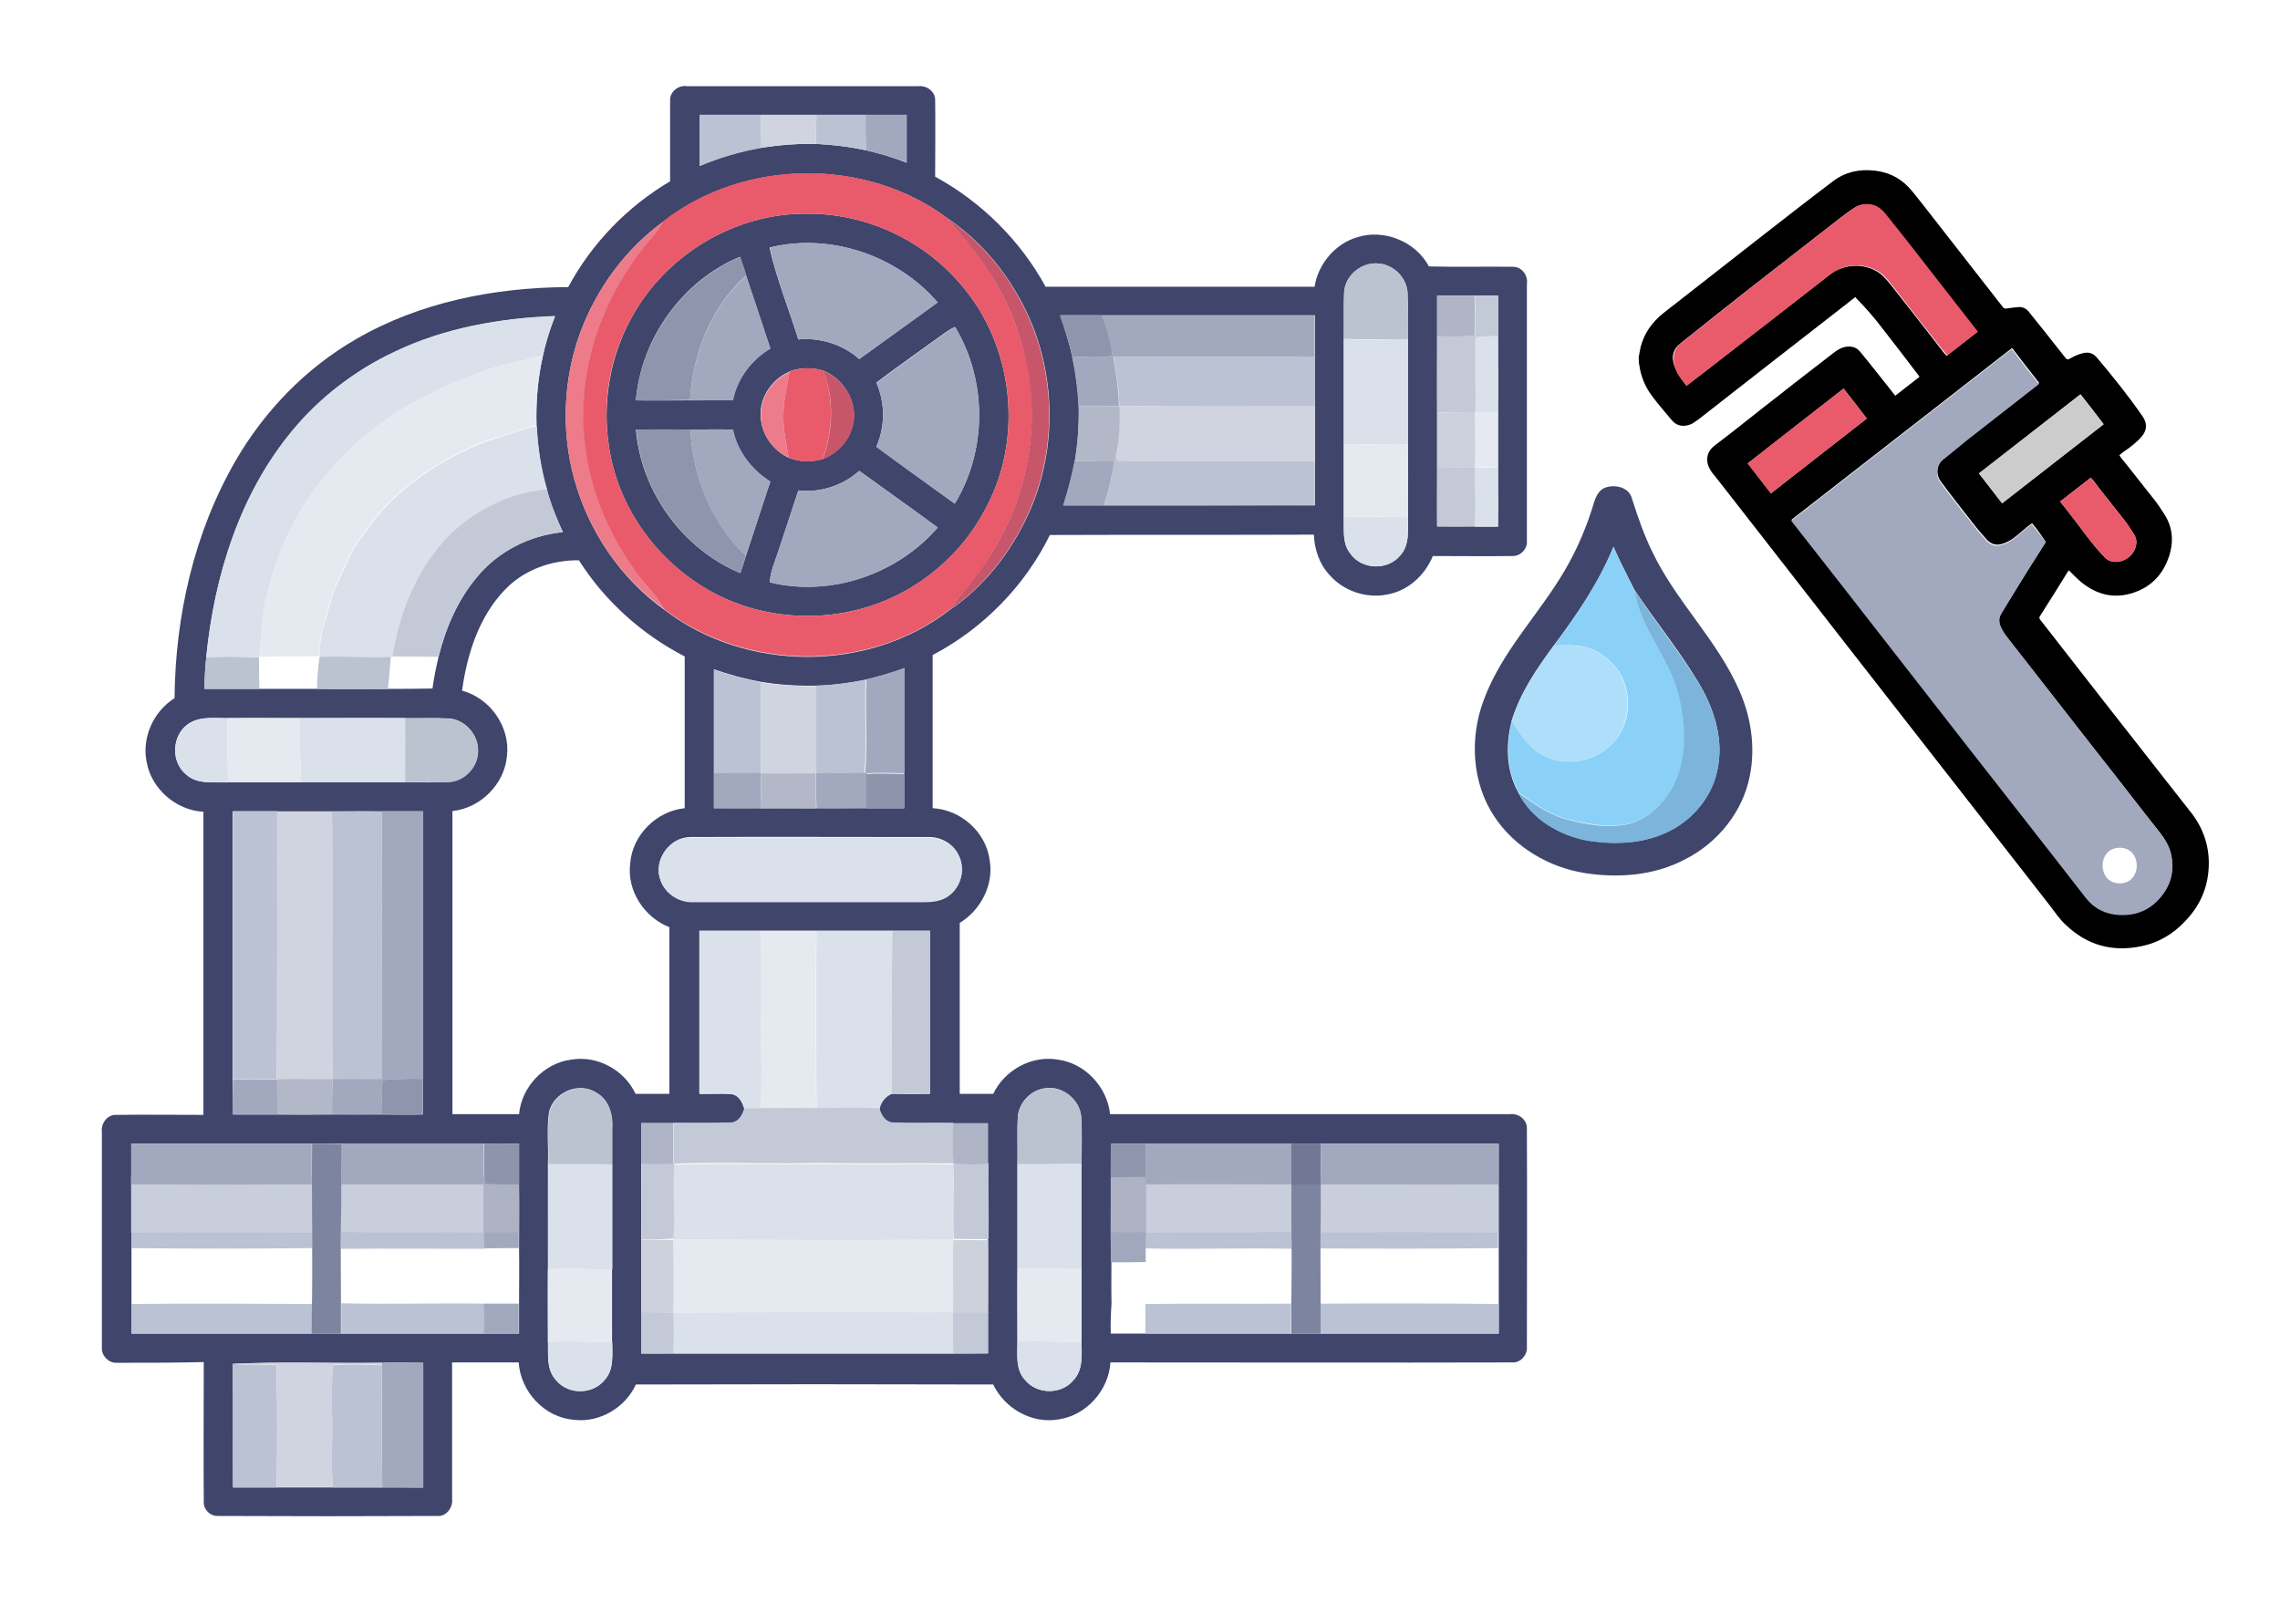 <?xml version="1.0" encoding="utf-8"?>
<!-- Generator: Adobe Illustrator 21.0.0, SVG Export Plug-In . SVG Version: 6.00 Build 0)  -->
<svg version="1.1" id="Layer_1" xmlns="http://www.w3.org/2000/svg" xmlns:xlink="http://www.w3.org/1999/xlink" x="0px" y="0px"
	 viewBox="0 0 640 456" style="enable-background:new 0 0 640 456;" xml:space="preserve">
<style type="text/css">
	.st0{fill:#A2A9BE;}
	.st1{fill:#E95A6B;}
	.st2{fill:#CCCCCC;}
	.st3{fill:#3F456B;}
	.st4{fill:#BAC2D3;}
	.st5{fill:#C8CEDC;}
	.st6{fill:#DAE1EA;}
	.st7{fill:#BBC2D0;}
	.st8{fill:#E5EAF0;}
	.st9{fill:#CFD4E0;}
	.st10{fill:#CFD4DE;}
	.st11{fill:#B3B8C8;}
	.st12{fill:#7D849F;}
	.st13{fill:#707694;}
	.st14{fill:#8F95AD;}
	.st15{fill:#A8AFC1;}
	.st16{fill:#C3C9D7;}
	.st17{fill:#ADB3C5;}
	.st18{fill:#8E94AC;}
	.st19{fill:#ED7B89;}
	.st20{fill:#CCD1DC;}
	.st21{fill:#AEB4C6;}
	.st22{fill:#C7566B;}
	.st23{fill:#AFB5C7;}
	.st24{fill:#8BD0F7;}
	.st25{fill:#7CB4DB;}
	.st26{fill:#A1A8BD;}
	.st27{fill:#AEDEF9;}
	.st28{fill:#717795;}
</style>
<g>
	<path d="M460,100.2c0.2-0.9,0.3-1.8,0.5-2.7c1-3.9,3.2-7,6.3-9.5c8.6-6.7,17.1-13.4,25.7-20.1c7.3-5.7,14.6-11.4,22-17
		c3.4-2.6,7.4-3.5,11.7-3c3.7,0.4,6.9,1.9,9.5,4.6c1.5,1.6,2.7,3.3,4.1,5c7.5,9.6,14.9,19.1,22.4,28.7c0.3,0.4,0.6,0.5,1.1,0.4
		c1.2-0.2,2.4-0.3,3.6-0.4c0.9,0,1.8,0.4,2.4,1.1c2.9,3.6,5.8,7.2,8.6,10.8c0.6,0.8,1.3,1.6,1.9,2.4c0.4,0.5,0.7,0.5,1.2,0.2
		c1.2-0.7,2.5-1.3,3.9-1.6c1.5-0.3,2.7,0.1,3.7,1.3c4.5,5.3,8.9,10.8,12.9,16.6c1.1,1.6,1.2,3.4,0.1,5c-0.7,1-1.6,1.8-2.5,2.6
		c-1,0.8-2,1.6-3.1,2.3c-0.4,0.3-0.7,0.6-1.1,0.9c0.4,0.6,0.8,1.2,1.3,1.7c2.9,3.6,5.7,7.3,8.6,10.9c0.9,1.1,1.7,2.4,2.5,3.6
		c2.4,3.5,2.9,7.4,1.8,11.4c-1.4,4.8-4.2,8.5-8.9,10.5c-5.7,2.4-11,1.5-15.8-2.3c-1.3-1.1-2.5-2.3-3.7-3.5c0,0-0.1,0.2-0.2,0.3
		c-2.6,4.2-5.2,8.4-7.9,12.6c-0.2,0.4-0.2,0.6,0.1,1c11.3,14.5,22.6,29,34,43.5c2.8,3.6,5.6,7.1,8.4,10.7c3.4,4.4,5.1,9.4,4.9,15
		c-0.2,6-2.5,11.2-6.7,15.5c-3.3,3.5-7.3,5.9-12,6.9c-8.3,1.8-15.5-0.2-21.6-6.1c-1.7-1.6-3-3.6-4.4-5.4
		c-11.5-14.7-22.9-29.4-34.4-44.1c-15.3-19.6-30.6-39.2-45.9-58.9c-4.5-5.8-9-11.5-13.5-17.3c-0.6-0.7-1.2-1.4-1.6-2.2
		c-1.2-2.2-0.9-4.8,1.4-6.5c6.2-4.7,12.2-9.6,18.3-14.3c4.9-3.9,9.9-7.7,14.8-11.5c1.1-0.9,2.2-1.6,3.5-1.9c1.7-0.3,3.1,0,4.2,1.3
		c2.5,3,4.9,6.1,7.3,9.1c0.9,1.1,1.7,2.2,2.6,3.3c2.3-1.8,4.5-3.5,6.8-5.3c0-0.1-0.1-0.2-0.1-0.2c-3.4-4.5-6.8-8.9-10.3-13.4
		c-2.2-2.9-4.6-5.7-7.2-8.3c-0.1-0.1-0.2-0.3-0.4-0.5c-0.9,0.7-1.6,1.2-2.3,1.8c-13.8,10.7-27.6,21.5-41.3,32.2
		c-1.1,0.8-2.1,1.7-3.5,2c-1.7,0.4-3.2,0-4.4-1.4c-1.8-2.2-3.7-4.3-5.4-6.6c-1.7-2.2-2.9-4.7-3.5-7.5c-0.1-0.6-0.2-1.1-0.3-1.7
		C460,101.8,460,101,460,100.2z M570.4,146.9c-0.6,0.4-1.1,0.8-1.6,1.2c-1.3,1.1-2.5,2.2-3.9,3.2c-0.9,0.6-1.9,1.1-2.9,1.4
		c-1.6,0.5-3.1,0.1-4.3-1.2c-1-1.2-2.1-2.3-3.1-3.6c-3.3-4.2-6.6-8.4-9.8-12.7c-1.5-2-1.2-4.9,0.7-6.4c2.3-1.9,4.7-3.8,7-5.7
		c6.5-5.1,13.1-10.2,19.6-15.3c0.1-0.1,0.2-0.2,0.3-0.3c-2.6-3.3-5.1-6.5-7.6-9.8c-20.7,16.1-41.3,32.2-61.9,48.2
		c0.1,0.2,0.2,0.3,0.3,0.4c4.1,5.2,8.2,10.5,12.3,15.7c12.3,15.7,24.5,31.5,36.8,47.2c11.1,14.2,22.2,28.3,33.2,42.5
		c2.4,3.1,5.6,4.7,9.5,4.9c4,0.2,7.5-0.9,10.4-3.7c3.7-3.6,5-7.9,4-13c-0.5-2.3-1.7-4.3-3.1-6.1c-5.8-7.3-11.5-14.8-17.3-22.1
		c-8.7-11.1-17.3-22.2-26-33.3c-0.6-0.8-1.1-1.7-1.5-2.6c-0.5-1.2-0.5-2.5,0.2-3.6c2.4-4,4.9-8,7.3-11.9c1.7-2.7,3.5-5.5,5.2-8.2
		C573.1,150.3,571.8,148.6,570.4,146.9z M473.4,108.3c0.2-0.2,0.4-0.3,0.5-0.4c3.7-2.8,7.3-5.6,11-8.5c9.6-7.4,19.2-14.9,28.7-22.3
		c3.6-2.8,8.9-3.3,12.9-1.1c1.7,0.9,3,2.4,4.2,3.9c4.8,6.1,9.6,12.2,14.3,18.3c0.4,0.6,0.9,1.1,1.4,1.7c2.9-2.3,5.8-4.5,8.6-6.7
		c-0.2-0.2-0.3-0.4-0.4-0.5c-6.6-8.5-13.2-16.9-19.8-25.4c-1.9-2.5-3.9-5-5.9-7.4c-0.9-1.1-1.9-1.9-3.3-2.3
		c-1.9-0.5-3.7-0.2-5.3,0.9c-1.4,0.9-2.7,1.9-4,2.9c-8.4,6.6-16.9,13.1-25.3,19.7c-6.5,5.1-13,10.3-19.4,15.4
		c-1.4,1.1-2.2,2.6-2,4.5C470,103.9,471.7,106.1,473.4,108.3z M584,110.7c-9.5,7.4-19,14.8-28.5,22.2c2.2,2.8,4.3,5.6,6.5,8.4
		c9.5-7.4,19-14.8,28.5-22.2C588.4,116.3,586.2,113.5,584,110.7z M517.5,109.1c-9,7-17.9,14-26.9,21c2.2,2.8,4.3,5.6,6.5,8.4
		c9-7,17.9-14,26.9-21C521.8,114.6,519.7,111.9,517.5,109.1z M578.3,140.8c0.1,0.2,0.2,0.3,0.3,0.4c1.2,1.5,2.4,3,3.6,4.6
		c2.5,3.3,5,6.8,7.8,9.8c0.7,0.7,1.3,1.6,2.4,1.9c2.7,0.9,6-0.8,7-3.7c0.4-1.3,0.4-2.6-0.4-3.8c-0.8-1.2-1.5-2.4-2.4-3.6
		c-2.5-3.2-5-6.3-7.5-9.5c-0.7-0.9-1.4-1.9-2.2-2.8C584,136.3,581.2,138.6,578.3,140.8z"/>
	<path class="st0" d="M609.5,240c-0.5-2.3-1.7-4.3-3.1-6.1c-5.8-7.3-11.5-14.8-17.3-22.1c-8.7-11.1-17.3-22.2-26-33.3
		c-0.6-0.8-1.1-1.7-1.5-2.6c-0.5-1.2-0.5-2.5,0.2-3.6c2.4-4,4.9-8,7.3-11.9c1.7-2.7,3.5-5.5,5.2-8.2c-1.3-1.7-2.6-3.3-4-5
		c-0.6,0.4-1.1,0.8-1.6,1.2c-1.3,1.1-2.5,2.2-3.9,3.2c-0.9,0.6-1.9,1.1-2.9,1.4c-1.6,0.5-3.1,0.1-4.3-1.2c-1-1.2-2.1-2.3-3.1-3.6
		c-3.3-4.2-6.6-8.4-9.8-12.7c-1.5-2-1.2-4.9,0.7-6.4c2.3-1.9,4.7-3.8,7-5.7c6.5-5.1,13.1-10.2,19.6-15.3c0.1-0.1,0.2-0.2,0.3-0.3
		c-2.6-3.3-5.1-6.5-7.6-9.8c-20.7,16.1-41.3,32.2-61.9,48.2c0.1,0.2,0.2,0.3,0.3,0.4c4.1,5.2,8.2,10.5,12.3,15.7
		c12.3,15.7,24.5,31.5,36.8,47.2c11.1,14.2,22.2,28.3,33.2,42.5c2.4,3.1,5.6,4.7,9.5,4.9c4,0.2,7.5-0.9,10.4-3.7
		C609.2,249.4,610.5,245,609.5,240z M595,248c-6.4,0-6.4-10,0-10C601.4,238,601.4,248,595,248z"/>
	<path class="st1" d="M473.4,108.3c-1.8-2.2-3.5-4.4-3.6-7.4c-0.1-1.8,0.6-3.4,2-4.5c6.5-5.1,12.9-10.3,19.4-15.4
		c8.4-6.6,16.8-13.1,25.3-19.7c1.3-1,2.6-2,4-2.9c1.6-1.1,3.4-1.4,5.3-0.9c1.4,0.4,2.4,1.3,3.3,2.3c2,2.5,3.9,4.9,5.9,7.4
		c6.6,8.5,13.2,16.9,19.8,25.4c0.1,0.1,0.2,0.3,0.4,0.5c-2.9,2.2-5.7,4.5-8.6,6.7c-0.5-0.6-0.9-1.2-1.4-1.7
		c-4.8-6.1-9.6-12.2-14.3-18.3c-1.2-1.5-2.4-3-4.2-3.9c-4-2.2-9.3-1.7-12.9,1.1c-9.6,7.5-19.1,14.9-28.7,22.3
		c-3.6,2.8-7.3,5.6-11,8.5C473.8,108.1,473.6,108.2,473.4,108.3z"/>
	<path class="st2" d="M584,110.7c2.2,2.8,4.3,5.6,6.5,8.4c-9.5,7.4-19,14.8-28.5,22.2c-2.2-2.8-4.3-5.6-6.5-8.4
		C565.1,125.5,574.5,118.1,584,110.7z"/>
	<path class="st1" d="M517.5,109.1c2.2,2.8,4.3,5.6,6.5,8.4c-9,7-17.9,14-26.9,21c-2.2-2.8-4.3-5.6-6.5-8.4
		C499.5,123,508.5,116.1,517.5,109.1z"/>
	<path class="st1" d="M578.3,140.8c2.9-2.2,5.7-4.5,8.6-6.7c0.7,1,1.4,1.9,2.2,2.8c2.5,3.2,5,6.3,7.5,9.5c0.9,1.1,1.6,2.4,2.4,3.6
		c0.8,1.2,0.9,2.5,0.4,3.8c-1,2.9-4.3,4.6-7,3.7c-1.1-0.3-1.7-1.2-2.4-1.9c-2.9-3-5.3-6.5-7.8-9.8c-1.2-1.5-2.4-3.1-3.6-4.6
		C578.5,141.1,578.4,141,578.3,140.8z"/>
</g>
<path class="st3" d="M32.7,382.6c-2.2,0.1-4.2-2-4.1-4.1c0-20.2,0-40.5,0-60.7c-0.3-2.4,1.5-4.9,4-4.8c8.2-0.1,16.4,0,24.5,0
	c0-28.4,0-56.7,0-85.1c-7.6-0.4-14.5-6.3-15.9-13.8c-1.5-6.9,1.8-14.3,7.8-18.1c0.2-23.1,5.5-46.5,17.1-66.6
	c8.1-14,19.7-26,33.7-34.1c18-10.5,39.1-14.6,59.7-14.7c6.6-12.3,16.6-22.6,28.6-29.7c0-7.6,0-15.2,0-22.7c-0.1-2.5,2.4-4.4,4.8-4
	c21.6,0,43.2,0,64.8,0c2.4-0.3,4.9,1.5,4.8,4c0.1,7.1,0,14.3,0,21.4c13,7.1,23.9,17.9,31,30.9c25.2,0,50.4,0,75.5,0
	c1-6.4,5.8-12.1,12-13.9c7.5-2.4,16.4,1.2,20.1,8.2c7.8,0.2,15.6,0,23.5,0.1c2.5-0.1,4.4,2.4,4,4.8c0,24,0,48.1,0,72.1
	c0.2,2.3-1.8,4.4-4.1,4.3c-7.4,0.1-14.9,0-22.3,0c-2.2,5.4-7,9.8-12.8,10.8c-5.9,1.2-12.4-1-16.3-5.6c-2.8-3-4.1-7.1-4.3-11.2
	c-24.7,0.1-49.4,0-74.1,0.1c-7,14.3-18.8,26.3-32.9,33.7c0,14.3,0,28.7,0,43c7.9,0.4,15,6.7,16,14.6c1.2,6.9-2.5,14-8.4,17.6
	c0,16,0,32,0,48c3.1,0,6.3,0,9.4,0c3.2-6.7,10.8-10.9,18.2-9.6c7.6,1,13.8,7.7,14.6,15.3c37.4,0,74.8,0,112.2,0
	c2.4-0.3,4.9,1.5,4.8,4c0.1,20.5,0,41,0,61.5c0.1,2.2-1.8,4.3-4,4.2c-37.6,0.1-75.3,0-112.9,0c-0.5,7.9-6.8,14.9-14.6,16
	c-7.5,1.3-15.1-3.1-18.3-9.8c-33.4-0.1-66.9-0.1-100.3,0c-3,6.5-10.2,10.8-17.4,9.9c-8.2-0.6-15-7.9-15.5-16.1c-6.2,0-12.5,0-18.7,0
	c0,12.8,0,25.6,0,38.3c0.3,2.4-1.6,5-4.1,4.8c-20.5,0.1-41,0.1-61.6,0c-2.2,0.1-4.1-1.8-4-4c-0.1-13.1,0-26.1,0-39.2
	C49,382.6,40.9,382.6,32.7,382.6 M36.9,374.4c16.9,0,33.8,0,50.7,0c2.7,0,5.5,0,8.2,0c13.3,0,26.7,0,40,0c3.3,0,6.6,0,9.9,0
	c0-2.8,0-5.6,0-8.3c0-5.2,0.1-10.4,0-15.6c0-6,0.1-12,0-18c0-3.8,0-7.6,0-11.4c-3.3,0-6.6,0-9.8,0c-13.4-0.1-26.7,0-40.1,0
	c-2.7,0-5.4,0-8.2,0c-16.9,0-33.8,0-50.7,0c0,3.8,0,7.6,0,11.4c0,6,0,12,0,18c0,5.2,0,10.4,0,15.7C36.9,368.9,36.9,371.6,36.9,374.4
	 M52.2,217.4c3.2,3,7.8,2.1,11.8,2.2c6.8,0,13.6,0,20.3,0c9.8,0,19.6,0,29.3,0c4.2,0,8.3,0.2,12.5-0.1c4.1-0.3,7.7-3.9,8-8
	c0.6-4.7-3.3-9.5-8.1-9.8c-4.1-0.2-8.2,0-12.4-0.1c-9.8-0.1-19.7,0-29.5,0c-6.8,0-13.6,0-20.3,0c-3.8,0-8-0.6-11.2,1.8
	C48.2,206.6,48,213.9,52.2,217.4 M57.4,193.4c5.1,0,10.3,0,15.4,0c5.4,0,10.8,0,16.2,0c6.7,0.1,13.3,0,19.9,0c4.2,0,8.3,0,12.5-0.1
	c0.4-3,1-5.9,1.7-8.9c2-8.1,5.4-16,10.8-22.4c5.9-7.2,14.8-11.7,24.1-12.6c-1.8-3.9-3.4-7.9-4.5-12c-1.7-5.8-2.6-11.8-2.9-17.9
	c-0.2-6.6,0.3-13.2,1.8-19.6c0.8-3.8,2-7.5,3.4-11.1c-15.4,0.5-31,3.3-45,10c-11,5.1-20.9,12.7-28.7,22.1
	c-14.8,17.8-22,40.9-24.2,63.6C57.6,187.4,57.4,190.4,57.4,193.4 M65.4,417.6c4.1,0,8.2,0,12.3,0c5.2,0,10.5,0,15.7,0
	c4.6,0,9.2,0,13.9,0c3.8,0,7.7,0,11.5,0c0-11.7,0-23.3,0-35c-3.9,0-7.7-0.1-11.6,0c-14,0.2-27.9-0.4-41.9,0.3
	C65.5,394.4,65.3,406,65.4,417.6 M65.4,312.9c4.1,0,8.3,0,12.4,0c5.1,0.1,10.3,0,15.4,0c4.6,0,9.3,0,13.9,0c3.9,0,7.7,0.1,11.6,0
	c0-3.3,0-6.6,0-9.9c0-25.1,0-50.1,0-75.2c-3.9,0-7.7,0-11.6,0c-4.7-0.1-9.3,0-14,0c-5.1,0-10.3,0-15.4,0c-4.1,0-8.3,0-12.4,0
	c0,25.1,0,50.1,0,75.2C65.4,306.2,65.4,309.5,65.4,312.9 M127,312.8c6.2,0,12.5,0,18.7,0c0.7-7.6,6.9-14.3,14.6-15.3
	c7.3-1.3,15,2.9,18.1,9.6c3.2,0,6.3,0,9.5,0c0-15.6,0-31.2,0-46.8c-7-2.7-12-10.2-11-17.9c0.6-8,7.4-14.7,15.3-15.5
	c0-14.2,0-28.4,0-42.6c-12-6.2-22.4-15.5-29.7-27c-7.7-0.1-15.5,2.7-20.8,8.3c-7.3,7.6-10.6,18.1-12,28.3
	c7.9,2.1,13.6,10.2,12.6,18.4c-0.7,7.9-7.5,14.6-15.3,15.4C127,256.1,127,284.5,127,312.8 M156.1,387.5c3.3,4.1,10.2,4.1,13.5,0
	c2.8-2.9,2.2-7.1,2.2-10.8c0-6.8,0-13.5,0-20.3c0-9.9,0-19.7,0-29.6c0-3.3,0-6.5,0-9.8c0.3-3.9-0.9-8.3-4.5-10.3
	c-4.9-3.1-11.9,0-13.2,5.5c-0.7,4.8-0.1,9.7-0.3,14.5c0,9.8,0,19.6,0,29.5c-0.1,6.8,0,13.6,0,20.4
	C153.9,380.3,153.3,384.6,156.1,387.5 M161.2,134.5c4,14.6,13,27.9,25.3,36.7c22.8,17.5,57.2,17.7,80,0.1c9.7-6.5,17.1-16.1,22-26.6
	c8-17.2,8.1-37.9,0.5-55.3c-4.9-11.1-12.8-21.2-22.9-28c-22.8-17.2-57-16.9-79.6,0.6c-10.9,7.8-19.1,19.1-23.7,31.6
	C158.1,106.6,157.5,121.1,161.2,134.5 M180,380c3,0,6,0,9,0c26.2,0,52.4,0,78.6,0c3.2,0,6.5,0,9.7,0c0-3.8,0-7.7,0-11.5
	c0-6.8,0-13.6,0-20.4c0.1-7.1,0-14.2,0-21.3c0-3.8,0-7.6,0-11.4c-3.2,0-6.5,0-9.7,0c-5.8-0.1-11.5,0.1-17.3-0.1
	c-2-0.3-3-2.2-3.5-3.9c0.4-1.9,1.6-3.5,3.4-4.3c3.6,0.1,7.2,0.1,10.8,0c0-15.3,0-30.5,0-45.8c-3.5,0-7.1,0-10.6,0
	c-7.1,0-14.2,0-21.3,0c-5.2,0-10.4,0-15.6,0c-5.7,0-11.4,0-17.2,0c0,15.3,0,30.5,0,45.8c3,0.1,6.1-0.2,9.1,0.1c2,0.3,3,2.3,3.5,4.1
	c-0.5,1.7-1.5,3.6-3.5,3.9c-5.5,0.2-11,0.1-16.5,0.1c-3,0-5.9,0-8.9,0c0,3.8,0,7.6,0,11.4c0,7.1,0,14.2,0,21.4c0,6.8,0,13.6,0,20.3
	C180,372.3,180,376.2,180,380 M185.4,247.1c1.2,3.5,4.7,6.1,8.5,6c21.8,0.1,43.7,0,65.5,0c2.5,0.1,5.1-0.3,7.1-1.9
	c3.4-2.4,4.5-7.4,2.6-11.1c-1.5-3.3-5.2-5.3-8.8-5.1c-22.2,0-44.3-0.1-66.5,0C187.9,235,183.3,241.6,185.4,247.1 M196.4,46.6
	c5.5-2.4,11.4-4.1,17.3-5.1c5-0.8,10.2-1.2,15.3-1.1c4.7,0.2,9.5,0.8,14.1,1.8c3.9,0.9,7.7,2,11.4,3.5c0-4.5,0-9,0-13.4
	c-3.8,0-7.7,0-11.5,0c-4.6,0-9.2,0-13.8,0c-5.2,0-10.4,0-15.7,0c-5.7,0-11.4,0-17.1,0C196.4,37,196.4,41.8,196.4,46.6 M200.4,226.9
	c4.4,0,8.8,0,13.2,0c5.2,0,10.4,0,15.6,0c4.6,0,9.3,0,13.9,0c3.6,0,7.1,0,10.7,0c0-3.2,0-6.5,0-9.7c0-9.9,0-19.7,0-29.6
	c-3.5,1.3-7.1,2.3-10.7,3.2c-4.6,1-9.2,1.6-13.9,1.7c-5.2,0.1-10.5-0.2-15.7-1.1c-4.5-0.8-8.8-2-13.1-3.5c0,9.7,0,19.5,0,29.2
	C200.4,220.4,200.4,223.7,200.4,226.9 M287.8,387.5c3.3,4,10.1,4.1,13.5,0c2.8-2.9,2.3-7.1,2.3-10.8c0-6.8,0-13.6,0-20.4
	c0-9.9,0-19.7,0-29.6c0-4.4,0.2-8.8-0.1-13.2c-0.4-4.7-5.1-8.6-9.8-8c-4.1,0.3-7.7,3.9-8,8.1c-0.2,4.4,0,8.8-0.1,13.2
	c0,9.8,0,19.6,0,29.4c-0.1,6.8,0,13.6,0,20.4C285.6,380.3,285,384.6,287.8,387.5 M301,100.1c1,4.6,1.6,9.3,1.8,14
	c0.1,5.2-0.2,10.3-1.1,15.4c-0.8,4.2-1.9,8.3-3.2,12.4c3.8,0,7.6,0,11.4,0c19.7,0,39.5,0,59.2,0c0-4.1,0-8.3,0-12.4
	c0-5.2,0-10.3,0-15.5c0-4.7,0-9.3,0-14c0-3.8,0-7.7,0-11.5c-19.9,0-39.7,0-59.6,0c-4,0-7.9,0-11.9,0
	C298.9,92.4,300.1,96.2,301,100.1 M311.8,374.4c3.3,0,6.5,0,9.8,0c13.7,0,27.3,0,41,0c2.7,0,5.4,0,8.2,0c16.6,0,33.3,0,49.9,0
	c0-2.8,0-5.5,0-8.3c0-5.2,0-10.4,0-15.6c0-6,0-12,0-18c0-3.8,0-7.6,0-11.4c-16.7,0-33.3,0-49.9,0c-2.7,0-5.4,0-8.1,0
	c-13.7-0.1-27.3,0-41,0c-3.2,0-6.5,0-9.7,0c0,3.8,0,7.6,0,11.4c0,6-0.1,12.1,0,18.1c0,5.2-0.1,10.3,0,15.5
	C311.8,368.8,311.7,371.6,311.8,374.4 M379.1,155.5c3.2,4.5,10.4,4.7,13.9,0.5c2.7-2.9,2.2-7.1,2.2-10.8c0-6.8,0-13.6,0-20.5
	c0-9.8,0-19.7,0-29.5c-0.1-4.4,0.1-8.7-0.1-13.1c-0.3-4.2-3.9-7.7-8-8.1c-4.7-0.6-9.5,3.2-9.8,8c-0.2,4.4,0,8.8-0.1,13.1
	c0,9.9,0,19.8,0,29.6c0,6.8,0,13.6,0,20.4C377.3,148.6,376.7,152.6,379.1,155.5 M403.4,147.8c3.5,0,7.1,0,10.6,0c2.2,0,4.4,0,6.5,0
	c0.1-5.6,0-11.2,0-16.7c0-5.1,0-10.2,0-15.4c0.1-7.1,0-14.3,0-21.4c0-3.8,0-7.6,0-11.3c-2.2,0-4.4,0-6.6,0c-3.5,0-7,0-10.5,0
	c0,3.8,0,7.6,0,11.4c0,7.1,0,14.3,0,21.4c0,5.1,0,10.3,0,15.4C403.4,136.7,403.4,142.3,403.4,147.8z"/>
<path class="st3" d="M170.9,125.1c-1.8-12,0.3-24.7,6.1-35.4c9.5-18,29.3-30,49.7-29.7c16.2-0.1,32.1,7.2,42.7,19.5
	c15.3,17.3,18.2,44.2,6.7,64.3c-7.5,13.8-21,24.1-36.3,27.6c-9.3,2.2-19.1,2-28.3-0.5C190.5,165.2,173.9,146.6,170.9,125.1
	 M207.8,160.9c0.6-1.6,1.1-3.3,1.6-4.9c2.3-6.9,4.5-13.9,6.8-20.8c-5.2-3.3-9.3-8.5-10.5-14.6c-4-0.1-8,0-12,0c-5.1,0-10.1,0-15.2,0
	C180,138.1,191.6,154.1,207.8,160.9 M178.5,112.4c5.1,0.1,10.1,0,15.2,0c4,0,8,0,12-0.1c1.2-6.1,5.2-11.3,10.5-14.5
	c-2.3-6.8-4.5-13.7-6.8-20.5c-0.5-1.8-1.1-3.5-1.7-5.2C191.6,78.8,180,94.9,178.5,112.4 M221.4,128.5c3,1.2,6.3,1.3,9.4,0.4
	c4.2-1.6,7.7-5.2,8.6-9.7c1.5-6.3-2.6-13-8.5-15.2c-3.1-0.9-6.4-0.8-9.4,0.3l0,0.1c-4.7,2-8.1,6.9-8,12
	C213.5,121.6,216.8,126.4,221.4,128.5 M216.1,163.5c17,4.1,35.7-2.2,47.1-15.4c-7.3-5.4-14.7-10.6-22-15.9
	c-4.6,4.1-10.9,6.2-17.1,5.5c-1.9,5.8-3.8,11.5-5.7,17.3C217.5,157.8,216.2,160.5,216.1,163.5 M224.1,95.3
	c6.2-0.6,12.5,1.4,17.1,5.5c7.3-5.3,14.7-10.6,22-15.9C251.8,71.7,233,65.3,216,69.5C218,78.3,221.4,86.7,224.1,95.3 M268,141.4
	c9.1-14.9,9.1-34.6,0.1-49.6c-1.3,0.5-2.4,1.3-3.5,2.1c-6.2,4.5-12.5,8.9-18.6,13.5c2.5,5.7,2.5,12.3,0,18
	C253.3,130.8,260.7,136.1,268,141.4z"/>
<path class="st3" d="M450.6,136.9c2.8-1,6.7-0.1,7.5,3.1c1.6,5,3.3,10,5.6,14.7c6.6,14,18.3,24.9,24.5,39.1c3.3,7.4,4.6,15.9,3,23.9
	c-1.9,10.1-9,18.9-18.1,23.5c-8.6,4.6-18.7,5.4-28.3,3.9c-10-1.6-19.6-7.2-25.3-15.8c-6.4-9.6-7-22.2-3-32.8
	c5-13.6,15.5-24,22.7-36.3c3.6-6.1,6.3-12.6,8.3-19.3C448,139.3,448.9,137.5,450.6,136.9 M452.9,153.5
	c-4.1,10.1-10.3,19.1-16.8,27.8c-4.8,6.5-9.5,13.4-11.8,21.2c-1.7,6.6-1.5,14,1.9,20c3.7,7.5,11.7,12.1,19.7,13.5
	c7.2,1.1,14.9,0.9,21.6-2.2c7.6-3.3,13.6-10.6,14.8-18.9c1.4-8.2-1.4-16.4-5.6-23.4c-5.4-9-12.1-17.2-17.9-25.9
	C456.8,161.7,454.7,157.6,452.9,153.5z"/>
<g id="_x23_bac2d3ff">
	<path class="st4" d="M36.9,374.4c0-2.8,0-5.5,0-8.3c16.9-0.2,33.8-0.1,50.8,0c-0.1,2.8-0.1,5.5-0.1,8.3
		C70.6,374.4,53.8,374.4,36.9,374.4z"/>
	<path class="st4" d="M36.9,350.4c0-6,0-12,0-18c16.9,0.1,33.8,0.1,50.7,0c-0.1,6,0,12,0,18C70.7,350.6,53.8,350.6,36.9,350.4z"/>
	<path class="st4" d="M65.4,417.6c-0.1-11.6,0.1-23.1-0.1-34.7c4.1,0.4,8.2,0.1,12.3,0.4c0.3,11.4,0.2,22.9,0.1,34.3
		C73.6,417.6,69.5,417.6,65.4,417.6z"/>
	<path class="st4" d="M65.4,302.9c0-25.1,0-50.1,0-75.2c4.1,0,8.3,0,12.4,0c0,25.1,0.1,50.2-0.1,75.3C73.6,303,69.5,303,65.4,302.9z
		"/>
	<path class="st4" d="M93.4,417.6c-0.5-6.8,0-13.6-0.2-20.4c-0.1-4.6-0.1-9.3,0.2-13.9c4.6-0.4,9.2-0.2,13.8,0
		c0,11.4-0.1,22.9,0.1,34.3C102.6,417.6,98,417.6,93.4,417.6z"/>
	<path class="st4" d="M93.3,303.1c-0.2-25.1,0.1-50.2-0.1-75.3c4.7,0,9.4,0,14,0c-0.1,25.1,0,50.1-0.1,75.2
		C102.5,303,97.9,302.9,93.3,303.1z"/>
	<path class="st4" d="M95.8,374.4c0-2.8,0-5.7,0-8.5c13.4,0.3,26.7-0.1,40.1,0.1c-0.1,2.8-0.1,5.6,0,8.4
		C122.4,374.4,109.1,374.4,95.8,374.4z"/>
	<path class="st4" d="M95.7,350.6c0.1-6-0.1-12,0.1-18c13.3,0,26.7,0,40,0c0,6,0.1,12,0,18C122.5,350.6,109.1,350.5,95.7,350.6z"/>
	<path class="st4" d="M196.4,46.6c0-4.8,0-9.6,0-14.4c5.7,0,11.4,0,17.1,0c0.1,3.1,0.2,6.2,0.2,9.3
		C207.8,42.6,201.9,44.3,196.4,46.6z"/>
	<path class="st4" d="M200.4,217.2c0-9.7,0-19.5,0-29.2c4.3,1.5,8.7,2.7,13.1,3.5c0.3,8.5,0,17.1,0.1,25.6
		C209.2,217,204.8,217.1,200.4,217.2z"/>
	<path class="st4" d="M229,217c0.2-8.2-0.2-16.3,0.1-24.5c4.7-0.2,9.3-0.8,13.9-1.7c-0.4,8.7,0.3,17.5-0.3,26.2
		C238.2,217.3,233.6,217.2,229,217z"/>
	<path class="st4" d="M229,40.4c0-2.7,0.1-5.5,0.2-8.2c4.6,0,9.2,0,13.8,0c-0.1,3.3,0,6.7,0.1,10C238.4,41.2,233.7,40.6,229,40.4z"
		/>
	<path class="st4" d="M309.8,141.9c1.4-4,2.4-8.1,3-12.4c0.1-0.4,0.2-1.3,0.3-1.7c0.1,0.4,0.4,1.1,0.6,1.5
		c18.4,0.3,36.9,0.1,55.3,0.1c0,4.1,0,8.3,0,12.4C349.3,141.9,329.6,141.9,309.8,141.9z"/>
	<path class="st4" d="M314.2,114c-0.1-4.6-0.9-9.2-1.6-13.8c18.8-0.1,37.6,0.1,56.5-0.1c0,4.7,0,9.3,0,14
		C350.7,114.1,332.5,114.2,314.2,114z"/>
	<path class="st4" d="M321.5,374.4c0-2.8,0-5.6,0-8.3c13.6-0.2,27.3,0,40.9-0.1c-0.1,2.8,0,5.6,0,8.4
		C348.9,374.4,335.2,374.4,321.5,374.4z"/>
	<path class="st4" d="M321.6,350.5c0.3-6-0.1-11.9,0.1-17.9c13.6-0.1,27.2,0,40.8,0c0,6,0,12,0,18
		C348.9,350.3,335.2,350.8,321.6,350.5z"/>
	<path class="st4" d="M370.7,374.4c0-2.8,0-5.6,0-8.4c16.7-0.1,33.3-0.1,50,0.1c0,2.8,0,5.5,0,8.3
		C403.9,374.4,387.3,374.4,370.7,374.4z"/>
	<path class="st4" d="M370.6,350.5c0.2-6,0-12,0-18c16.6,0,33.3,0.1,49.9-0.1c0,6,0,12,0,18C403.9,350.6,387.3,350.6,370.6,350.5z"
		/>
</g>
<g id="_x23_c8cedcff">
	<path class="st5" d="M36.8,346.1c0-5.2,0-10.4,0-15.7c16.9,0.2,33.8,0.2,50.8,0.1c0,5.2,0.1,10.4,0,15.6
		C70.7,346,53.8,345.9,36.8,346.1z"/>
	<path class="st5" d="M95.7,345.9c0-5.1-0.1-10.2,0-15.3c13.4-0.1,26.7,0,40.1,0c-0.2,5.2,0.1,10.3,0,15.5
		C122.5,345.8,109.1,346.2,95.7,345.9z"/>
	<path class="st5" d="M321.6,346.1c0.2-5.2,0-10.4,0-15.6c13.6,0.3,27.3-0.1,40.9,0.1c0.1,5.1,0.1,10.2,0,15.3
		C348.9,346.1,335.2,345.9,321.6,346.1z"/>
	<path class="st5" d="M370.6,346c0-5.2-0.1-10.4,0-15.5c16.7,0.1,33.3,0.1,50,0c0,5.2,0,10.4,0,15.6
		C403.9,345.9,387.3,346,370.6,346z"/>
</g>
<g id="_x23_a2a9beff">
	<path class="st0" d="M36.8,332.5c0-3.8,0-7.6,0-11.4c16.9,0,33.8,0,50.7,0c0,3.8,0,7.6,0,11.4C70.7,332.6,53.8,332.6,36.8,332.5z"
		/>
	<path class="st0" d="M65.4,312.9c0-3.3,0-6.6,0-9.9c4.1,0,8.2,0.1,12.4,0.1c0,3.3,0.1,6.5,0.1,9.8
		C73.7,312.9,69.5,312.9,65.4,312.9z"/>
	<path class="st0" d="M93.2,312.8c0-3.3,0-6.5,0.1-9.8c4.6-0.2,9.2,0,13.8-0.1c0.1-25.1,0-50.1,0.1-75.2c3.9,0,7.7,0,11.6,0
		c0,25.1,0,50.1,0,75.2c-3.8,0-7.6,0-11.3,0.3c-0.4,3.2-0.4,6.4-0.2,9.6C102.5,312.9,97.9,312.9,93.2,312.8z"/>
	<path class="st0" d="M95.8,332.5c0-3.8-0.1-7.7-0.1-11.5c13.4,0,26.7,0,40.1,0c-0.1,3.7-0.1,7.5,0.2,11.2c3.2,0.2,6.4,0.3,9.6,0.2
		c0.1,6,0,12,0,18c-3.3,0-6.5,0-9.8,0.1c0-6-0.1-12,0-18C122.5,332.5,109.1,332.5,95.8,332.5z"/>
	<path class="st0" d="M107.3,417.6c-0.2-11.4,0-22.9-0.1-34.3l0-0.6c3.9-0.1,7.7,0,11.6,0c0,11.7,0,23.3,0,35
		C114.9,417.6,111.1,417.6,107.3,417.6z"/>
	<path class="st0" d="M135.8,374.4c0-2.8,0-5.6,0-8.4c3.3,0,6.5,0,9.8,0c0,2.8,0,5.6,0,8.3C142.4,374.4,139.1,374.4,135.8,374.4z"/>
	<path class="st0" d="M209.4,156c-9.9-9-14.9-22.3-15.6-35.4c4,0,8-0.1,12,0c1.2,6.1,5.3,11.3,10.5,14.6
		C213.9,142.1,211.7,149.1,209.4,156z"/>
	<path class="st0" d="M193.7,112.4c0.8-13.1,5.8-26.2,15.8-35c2.3,6.8,4.5,13.7,6.8,20.5c-5.3,3.1-9.3,8.4-10.5,14.5
		C201.8,112.4,197.7,112.4,193.7,112.4z"/>
	<path class="st0" d="M200.4,226.9c0-3.3,0-6.5,0-9.8c4.4,0,8.8-0.2,13.2-0.1c0.1,3.3,0,6.6-0.1,9.9
		C209.2,227,204.8,226.9,200.4,226.9z"/>
	<path class="st0" d="M216.1,163.5c0.1-3,1.4-5.7,2.3-8.5c1.9-5.8,3.8-11.5,5.7-17.3c6.2,0.7,12.5-1.4,17.1-5.5
		c7.3,5.3,14.7,10.5,22,15.9C251.8,161.3,233.1,167.7,216.1,163.5z"/>
	<path class="st0" d="M224.1,95.3c-2.6-8.6-6.1-17-8-25.8c17-4.2,35.7,2.2,47.1,15.4c-7.3,5.4-14.7,10.6-22,15.9
		C236.5,96.7,230.2,94.7,224.1,95.3z"/>
	<path class="st0" d="M229.2,226.9c-0.1-3.3-0.2-6.6-0.1-9.9c4.6,0.1,9.2,0.2,13.8-0.1c0.6-8.7-0.1-17.4,0.3-26.2
		c3.6-0.8,7.2-1.9,10.7-3.2c0,9.9,0,19.7,0,29.6c-3.5-0.1-7.1-0.2-10.6,0c-0.2,3.2-0.2,6.5-0.1,9.7
		C238.5,226.9,233.8,227,229.2,226.9z"/>
	<path class="st0" d="M243.1,42.2c-0.1-3.3-0.2-6.6-0.1-10c3.8,0,7.7,0,11.5,0c0,4.5,0,9,0,13.4C250.8,44.2,246.9,43.1,243.1,42.2z"
		/>
	<path class="st0" d="M268,141.4c-7.4-5.3-14.7-10.5-22-15.9c2.5-5.7,2.5-12.3,0-18c6.2-4.6,12.4-9,18.6-13.5
		c1.1-0.8,2.2-1.7,3.5-2.1C277.2,106.8,277.1,126.5,268,141.4z"/>
	<path class="st0" d="M298.4,141.9c1.3-4.1,2.4-8.2,3.2-12.4c3.7,0,7.5,0,11.2,0c-0.6,4.2-1.6,8.4-3,12.4
		C306,141.9,302.2,141.9,298.4,141.9z"/>
	<path class="st0" d="M302.7,114.1c-0.2-4.7-0.8-9.4-1.8-14c3.8,0.2,7.6,0.4,11.4-0.2c-0.6-3.9-1.7-7.6-2.9-11.3
		c19.9,0,39.7,0,59.6,0c0,3.8,0,7.7,0,11.5c-18.8,0.2-37.6,0-56.5,0.1c0.8,4.6,1.5,9.2,1.6,13.8
		C310.4,114.1,306.6,114.1,302.7,114.1z"/>
	<path class="st0" d="M311.8,350.6c-0.1-6,0-12.1,0-18.1c3.2,0.1,6.4,0.1,9.6-0.2c0.4-3.7,0.3-7.5,0.1-11.3c13.7,0,27.3,0,41,0
		c0,3.8,0,7.7,0,11.5c-13.6,0-27.2-0.1-40.8,0c-0.2,6,0.2,11.9-0.1,17.9C318.3,350.5,315.1,350.6,311.8,350.6z"/>
	<path class="st0" d="M370.7,332.5c0.1-3.8,0-7.6,0-11.4c16.7,0,33.3,0,49.9,0c0,3.8,0,7.6,0,11.4
		C403.9,332.6,387.3,332.5,370.7,332.5z"/>
</g>
<g id="_x23_dae1eaff">
	<path class="st6" d="M52.2,217.4c-4.3-3.5-4-10.7,0.5-13.9c3.2-2.5,7.4-1.8,11.2-1.8c-0.1,6,0,12,0.1,18
		C60,219.5,55.4,220.3,52.2,217.4z"/>
	<path class="st6" d="M57.9,184.4c2.3-22.8,9.4-45.8,24.2-63.6c7.8-9.4,17.7-16.9,28.7-22.1c14-6.7,29.6-9.4,45-10
		c-1.4,3.6-2.6,7.3-3.4,11.1c-4.9,1.3-9.9,2.2-14.8,3.7c-5.4,2.2-11.1,3.7-16,6.7c-22.5,10.4-40.7,30.9-46.2,55.4
		c-2.1,6-1.6,12.5-2.7,18.8C67.7,184.4,62.8,184.2,57.9,184.4z"/>
	<path class="st6" d="M84.3,219.6c0.1-6-0.2-12-0.1-18c9.8,0,19.7,0,29.5,0c0.1,6,0,12,0,17.9C103.9,219.6,94.1,219.6,84.3,219.6z"
		/>
	<path class="st6" d="M89.7,184.4c-0.2-5.7,2-11,3.4-16.4c1-3.9,3.2-7.2,4.7-10.9c1.7-4.3,4.9-7.7,7.5-11.4c8-9.9,19-16.9,30.8-21.6
		c4.9-1.5,9.6-3.4,14.6-4.5c0.3,6.1,1.2,12.1,2.9,17.9c-12.8,1.2-24.8,8.2-32.2,18.6c-6,8.3-9.5,18.2-11.1,28.3l-0.4,0
		C103.1,184.5,96.4,184.2,89.7,184.4z"/>
	<path class="st6" d="M156.1,387.5c-2.7-2.9-2.2-7.2-2.2-10.8c6-0.3,12,0.1,18,0c0,3.7,0.5,7.9-2.2,10.8
		C166.3,391.6,159.4,391.6,156.1,387.5z"/>
	<path class="st6" d="M153.9,356.3c-0.1-9.8,0-19.6,0-29.5c6,0.1,12-0.1,18,0c0,9.9,0,19.7,0,29.6
		C165.8,356.3,159.9,356.2,153.9,356.3z"/>
	<path class="st6" d="M185.4,247.1c-2.1-5.5,2.5-12.1,8.4-11.9c22.1-0.1,44.3,0,66.5,0c3.6-0.2,7.3,1.7,8.8,5.1
		c1.9,3.7,0.7,8.6-2.6,11.1c-2,1.6-4.6,1.9-7.1,1.9c-21.8,0-43.7,0-65.5,0C190.2,253.2,186.6,250.6,185.4,247.1z"/>
	<path class="st6" d="M189,380c0.2-3.8,0.1-7.7,0-11.5c26.2-0.2,52.3-0.1,78.5-0.1c-0.1,3.9,0,7.7,0.1,11.6
		C241.4,380,215.2,380,189,380z"/>
	<path class="st6" d="M189,348c0.4-7-0.4-14,0.2-21c13.6-0.5,27.2,0,40.8-0.2c12.5,0.1,25-0.1,37.5,0.1c0.2,7.1-0.2,14.1,0.1,21.2
		C241.4,348.2,215.2,348.2,189,348z"/>
	<path class="st6" d="M196.4,307.1c0-15.3,0-30.5,0-45.8c5.7,0,11.4,0,17.2,0c0.3,11.7,0,23.4,0.1,35.2c0.2,4.9,0,9.8-0.1,14.7
		c-1.5,0-3.1,0-4.6,0.1c-0.5-1.8-1.4-3.7-3.5-4.1C202.4,306.9,199.4,307.2,196.4,307.1z"/>
	<path class="st6" d="M229.2,311.2c-0.1-16.6-0.2-33.3,0-49.9c7.1,0,14.2,0,21.3,0c-0.3,15.3,0.1,30.5-0.2,45.8
		c-1.8,0.8-3,2.3-3.4,4.3C241,310.9,235.1,311.3,229.2,311.2z"/>
	<path class="st6" d="M287.8,387.5c-2.8-2.9-2.2-7.2-2.2-10.9c6-0.1,12,0.1,18,0.1c0,3.7,0.5,7.9-2.3,10.8
		C298,391.6,291.1,391.5,287.8,387.5z"/>
	<path class="st6" d="M285.6,356.2c0-9.8,0-19.6,0-29.4c6,0,12-0.1,18-0.1c0,9.9,0,19.7,0,29.6C297.6,356.3,291.6,356.2,285.6,356.2
		z"/>
	<path class="st6" d="M379.1,155.5c-2.4-2.9-1.8-6.8-1.9-10.3c6-0.3,12,0,18,0c0,3.7,0.5,7.9-2.2,10.8
		C389.5,160.2,382.2,159.9,379.1,155.5z"/>
	<path class="st6" d="M377.2,124.8c0-9.9,0-19.7,0-29.6c6,0.3,12,0.1,18,0c0,9.8,0,19.7,0,29.5C389.2,124.6,383.2,124.8,377.2,124.8
		z"/>
	<path class="st6" d="M414,147.9c0.3-5.5,0-11.1,0-16.6c2.2,0,4.3-0.1,6.5-0.1c0,5.6,0,11.2,0,16.7
		C418.4,147.9,416.2,147.9,414,147.9z"/>
	<path class="st6" d="M414,115.7c0.4-7-0.3-14,0.1-21c2.1-0.1,4.3-0.3,6.4-0.4c0,7.1,0,14.3,0,21.4
		C418.4,115.7,416.2,115.7,414,115.7z"/>
</g>
<g id="_x23_bbc2d0ff">
	<path class="st7" d="M57.4,193.4c0-3,0.2-6,0.5-8.9c4.9-0.2,9.9-0.1,14.8,0c0,3,0,6,0.1,8.9C67.6,193.4,62.5,193.4,57.4,193.4z"/>
	<path class="st7" d="M89,193.4c0-3,0.3-6,0.7-9c6.7-0.2,13.4,0.2,20,0c-0.2,3-0.5,6-0.8,9.1C102.3,193.4,95.7,193.5,89,193.4z"/>
	<path class="st7" d="M113.7,219.6c0-6,0.1-12,0-17.9c4.1,0,8.2-0.2,12.4,0.1c4.8,0.3,8.6,5,8.1,9.8c-0.3,4.1-3.9,7.7-8,8
		C122,219.7,117.8,219.5,113.7,219.6z"/>
	<path class="st7" d="M153.9,326.8c0.2-4.8-0.4-9.7,0.3-14.5c1.3-5.5,8.3-8.6,13.2-5.5c3.7,1.9,4.8,6.4,4.5,10.3c0,3.2,0,6.5,0,9.8
		C165.8,326.7,159.8,326.9,153.9,326.8z"/>
	<path class="st7" d="M285.6,326.8c0.1-4.4-0.2-8.8,0.1-13.2c0.3-4.1,3.9-7.7,8-8.1c4.7-0.6,9.4,3.3,9.8,8c0.2,4.4,0,8.8,0.1,13.2
		C297.6,326.7,291.6,326.9,285.6,326.8z"/>
	<path class="st7" d="M377.2,95.1c0.1-4.4-0.1-8.8,0.1-13.1c0.3-4.8,5.1-8.6,9.8-8c4.1,0.3,7.7,3.9,8,8.1c0.2,4.4,0,8.7,0.1,13.1
		C389.2,95.2,383.2,95.4,377.2,95.1z"/>
</g>
<g id="_x23_e5eaf0ff">
	<path class="st8" d="M64,219.6c-0.1-6-0.2-12-0.1-18c6.8-0.1,13.6,0,20.3,0c-0.1,6,0.2,12,0.1,18C77.6,219.6,70.8,219.6,64,219.6z"
		/>
	<path class="st8" d="M72.7,184.4c1.1-6.2,0.6-12.7,2.7-18.8c5.4-24.5,23.6-45,46.2-55.4c5-3.1,10.7-4.6,16-6.7
		c4.8-1.5,9.9-2.4,14.8-3.7c-1.4,6.4-2,13-1.8,19.6c-5,1.2-9.7,3-14.6,4.5c-11.7,4.7-22.8,11.7-30.8,21.6c-2.6,3.7-5.8,7.2-7.5,11.4
		c-1.5,3.6-3.7,7-4.7,10.9c-1.4,5.4-3.5,10.7-3.4,16.4C84.1,184.4,78.4,184.2,72.7,184.4z"/>
	<path class="st8" d="M153.8,376.7c0-6.8,0-13.6,0-20.4c6,0,12,0,17.9,0.1c0.1,6.8,0,13.5,0,20.3
		C165.8,376.7,159.8,376.4,153.8,376.7z"/>
	<path class="st8" d="M189,368.5c0.2-6.8,0.1-13.7,0-20.5c26.2,0.1,52.4,0.1,78.6,0c-0.3,6.8,0.1,13.6-0.1,20.4
		C241.3,368.5,215.2,368.4,189,368.5z"/>
	<path class="st8" d="M213.5,311.2c0.1-4.9,0.3-9.8,0.1-14.7c0-11.7,0.2-23.4-0.1-35.2c5.2,0,10.4,0,15.6,0
		c-0.2,16.6-0.1,33.3,0,49.9C223.9,311.1,218.7,311.2,213.5,311.2z"/>
	<path class="st8" d="M285.6,376.6c0-6.8,0-13.6,0-20.4c6-0.1,12,0.1,18,0.1c0,6.8,0,13.6,0,20.4
		C297.6,376.7,291.6,376.5,285.6,376.6z"/>
	<path class="st8" d="M377.2,145.2c0-6.8,0-13.6,0-20.4c6,0.1,12-0.2,18-0.1c0.1,6.8,0,13.6,0,20.5
		C389.2,145.1,383.2,144.9,377.2,145.2z"/>
	<path class="st8" d="M414,131.2c0.3-5.2,0-10.4,0-15.6c2.2,0,4.4,0.1,6.5,0.1c0,5.1,0,10.2,0,15.4
		C418.4,131.1,416.2,131.2,414,131.2z"/>
</g>
<g id="_x23_cfd4e0ff">
	<path class="st9" d="M65.3,382.9c13.9-0.6,27.9-0.1,41.9-0.3l0,0.6c-4.6-0.2-9.2-0.4-13.8,0c-0.2,4.6-0.3,9.3-0.2,13.9
		c0.2,6.8-0.3,13.6,0.2,20.4c-5.2,0-10.5,0-15.7,0c0.1-11.4,0.3-22.9-0.1-34.3C73.5,383,69.4,383.3,65.3,382.9z"/>
	<path class="st9" d="M77.7,303.1c0.1-25.1,0-50.2,0.1-75.3c5.1,0,10.3,0,15.4,0c0.2,25.1-0.1,50.2,0.1,75.3
		C88.1,303,82.9,302.9,77.7,303.1z"/>
	<path class="st9" d="M213.6,217.1c-0.1-8.5,0.2-17.1-0.1-25.6c5.2,0.9,10.4,1.2,15.7,1.1c-0.3,8.2,0.1,16.3-0.1,24.5
		C223.9,217.1,218.8,217.2,213.6,217.1z"/>
	<path class="st9" d="M213.7,41.5c0-3.1-0.1-6.2-0.2-9.3c5.2,0,10.4,0,15.7,0c-0.1,2.7-0.2,5.5-0.2,8.2
		C223.8,40.3,218.7,40.7,213.7,41.5z"/>
	<path class="st9" d="M313.7,129.4c-0.1-0.4-0.4-1.1-0.6-1.5c1.1-4.5,1-9.2,1.1-13.9c18.3,0.2,36.5,0.1,54.8,0c0,5.2,0,10.3,0,15.5
		C350.6,129.5,332.1,129.7,313.7,129.4z"/>
</g>
<g id="_x23_cfd4deff">
	<path class="st10" d="M-361,147.2c-0.1-3.6-0.1-7.3-0.1-10.9c7-0.4,13.9,0,20.8-0.1c-0.5,3.6-0.8,7.3-0.9,11
		C-347.8,147.2-354.4,147.2-361,147.2z"/>
</g>
<g id="_x23_b3b8c8ff">
	<path class="st11" d="M77.8,312.8c0-3.3,0-6.5-0.1-9.8c5.2-0.2,10.4,0,15.6,0c-0.1,3.3-0.1,6.5-0.1,9.8
		C88.1,312.9,82.9,312.9,77.8,312.8z"/>
	<path class="st11" d="M213.5,227c0.1-3.3,0.2-6.6,0.1-9.9c5.1,0.1,10.3,0,15.4,0c0,3.3,0,6.6,0.1,9.9
		C224,227,218.8,226.9,213.5,227z"/>
	<path class="st11" d="M301.7,129.5c0.8-5.1,1.2-10.3,1.1-15.4c3.8,0,7.7-0.1,11.5-0.1c0,4.6,0,9.3-1.1,13.9
		c-0.1,0.4-0.2,1.3-0.3,1.7C309.1,129.5,305.4,129.5,301.7,129.5z"/>
</g>
<g id="_x23_7d849fff">
	<path class="st12" d="M87.5,374.4c0-3.5,0-7.1,0.1-10.6c0.1-6.6,0-13.2,0-19.8c0-7.7-0.1-15.3,0-22.9c2.7,0,5.5,0,8.2,0.1
		c-0.1,7.7,0.1,15.3-0.1,22.9c-0.1,6.5,0,13,0,19.5c0,3.6,0,7.2,0,10.8C93,374.4,90.3,374.4,87.5,374.4z"/>
	<path class="st12" d="M362.5,374.4c0-3.6-0.1-7.2,0-10.7c0.1-6.5,0.1-13,0-19.5c0-7.7,0-15.3,0-23c2.7-0.1,5.5-0.1,8.2-0.1
		c0,7.6,0.1,15.3,0,22.9c-0.1,6.6,0,13.2,0,19.8c0,3.5,0,7.1,0,10.6C367.9,374.4,365.2,374.4,362.5,374.4z"/>
</g>
<g id="_x23_707694ff">
	<path class="st13" d="M-342.9,317.2c0-4.6,0-9.3,0-13.9c3.3-0.1,6.7-0.1,10,0c0,4.7,0.1,9.4,0.1,14
		C-336.2,317.2-339.5,317.2-342.9,317.2z"/>
</g>
<g id="_x23_8f95adff">
	<path class="st14" d="M107.2,312.8c-0.1-3.2-0.1-6.4,0.2-9.6c3.8-0.3,7.6-0.4,11.3-0.3c0,3.3,0,6.6,0,9.9
		C114.9,312.9,111,312.8,107.2,312.8z"/>
	<path class="st14" d="M207.8,160.9c-16.1-6.8-27.8-22.8-29.2-40.3c5.1-0.1,10.2-0.1,15.2,0c0.7,13.1,5.8,26.4,15.6,35.4
		C208.9,157.7,208.3,159.3,207.8,160.9z"/>
	<path class="st14" d="M178.5,112.4c1.5-17.4,13.1-33.5,29.3-40.3c0.6,1.7,1.2,3.5,1.7,5.2c-10,8.8-15,22-15.8,35
		C188.7,112.4,183.6,112.4,178.5,112.4z"/>
	<path class="st14" d="M301,100.1c-0.9-3.9-2.1-7.7-3.5-11.5c4,0,7.9,0,11.9,0c1.3,3.7,2.4,7.4,2.9,11.3
		C308.6,100.5,304.8,100.3,301,100.1z"/>
	<path class="st14" d="M311.8,332.5c-0.1-3.8,0-7.6,0-11.4c3.2,0,6.5,0,9.7,0c0.2,3.7,0.4,7.5-0.1,11.3
		C318.2,332.6,315,332.6,311.8,332.5z"/>
</g>
<g id="_x23_a8afc1ff">
	<path class="st15" d="M-316.8,147.2c0.4-3.7,0.8-7.4,1-11.1l0.5,0c5.3-0.1,10.5,0.1,15.8,0.2c-0.8,3.6-1.5,7.2-2,10.8
		C-306.6,147.3-311.7,147.2-316.8,147.2z"/>
</g>
<g id="_x23_c3c9d7ff">
	<path class="st16" d="M110.2,184.3c1.6-10.1,5.1-20,11.1-28.3c7.4-10.4,19.5-17.5,32.2-18.6c1.1,4.1,2.7,8.1,4.5,12
		c-9.3,0.9-18.2,5.4-24.1,12.6c-5.4,6.4-8.8,14.3-10.8,22.4C118.8,184.4,114.5,184.3,110.2,184.3z"/>
	<path class="st16" d="M180,380c0-3.9,0-7.8,0-11.6c3,0,6,0,9,0.1c0.2,3.8,0.2,7.7,0,11.5C186,380,183,380.1,180,380z"/>
	<path class="st16" d="M180.1,348c-0.1-7.1,0-14.2,0-21.4c3,0.1,5.9,0.1,8.9,0c0.2-3.8,0.1-7.6,0-11.4c5.5,0,11,0.1,16.5-0.1
		c2-0.3,3-2.2,3.5-3.9c1.5,0,3.1-0.1,4.6-0.1c5.2,0,10.4-0.1,15.6,0c5.9,0,11.8-0.3,17.7,0.1c0.5,1.7,1.5,3.6,3.5,3.9
		c5.8,0.2,11.5,0,17.3,0.1c-0.2,3.8-0.5,7.6,0.1,11.3c3.2,0.4,6.4,0.3,9.7,0.1c-0.1,7.1,0.1,14.2,0,21.3c-3.2,0-6.5,0-9.8-0.1
		c-0.3-7.1,0.1-14.1-0.1-21.2c-12.5-0.1-25,0.1-37.5-0.1c-13.6,0.3-27.2-0.3-40.8,0.2c-0.5,7,0.2,14-0.2,21
		C186,348,183,348,180.1,348z"/>
	<path class="st16" d="M250.3,307.1c0.2-15.3-0.1-30.5,0.2-45.8c3.5,0,7.1,0,10.6,0c0,15.3,0,30.5,0,45.8
		C257.5,307.1,253.9,307.2,250.3,307.1z"/>
	<path class="st16" d="M267.6,380c-0.1-3.9-0.2-7.7-0.1-11.6c3.3,0,6.6,0,9.9,0c0,3.8,0,7.7,0,11.5C274.1,380,270.9,380,267.6,380z"
		/>
	<path class="st16" d="M403.4,147.8c-0.1-5.6,0-11.1,0-16.7c3.5,0.1,7.1,0.1,10.6,0.1c0,5.5,0.3,11.1,0,16.6
		C410.5,147.9,407,147.9,403.4,147.8z"/>
	<path class="st16" d="M403.4,115.8c-0.1-7.1,0-14.3,0-21.4c3.5,0.1,7,0.1,10.6-0.1c0.3-3.8,0.1-7.5,0-11.3c2.2,0,4.4,0,6.6,0
		c0,3.8,0,7.6,0,11.3c-2.1,0.1-4.3,0.2-6.4,0.4c-0.4,7,0.2,14-0.1,21C410.5,115.7,407,115.7,403.4,115.8z"/>
</g>
<g id="_x23_adb3c5ff">
	<path class="st17" d="M135.8,346c0.1-5.2-0.2-10.3,0-15.5c3.3,0,6.5,0,9.8-0.1c0,5.2,0,10.4,0,15.6
		C142.4,346,139.1,346.1,135.8,346z"/>
	<path class="st17" d="M311.8,346c0-5.2,0-10.3,0-15.5c3.3,0,6.5-0.1,9.8-0.1c0,5.2,0.2,10.4,0,15.6
		C318.3,346.1,315.1,346.1,311.8,346z"/>
</g>
<g id="_x23_8e94acff">
	<path class="st18" d="M136.1,332.3c-0.3-3.7-0.3-7.5-0.2-11.2c3.3-0.1,6.5,0,9.8,0c0,3.8,0,7.6,0,11.4
		C142.4,332.6,139.2,332.5,136.1,332.3z"/>
	<path class="st18" d="M243.1,227c-0.1-3.2-0.1-6.5,0.1-9.7c3.5-0.2,7.1-0.1,10.6,0c0,3.2,0,6.5,0,9.7
		C250.2,227,246.6,227,243.1,227z"/>
</g>
<g id="_x23_ed7b89ff">
	<path class="st19" d="M161.2,134.5c-3.7-13.4-3.1-27.9,1.6-40.9c4.6-12.5,12.8-23.8,23.7-31.6c-1,1.6-2,3.2-3.2,4.6
		C172,79.4,164.5,96,163.9,113.2c-0.9,16.9,4.7,33.8,14.7,47.3c2.4,3.7,5.9,6.7,8,10.6C174.2,162.3,165.2,149.1,161.2,134.5z"/>
	<path class="st19" d="M221.4,128.5c-4.6-2.1-7.9-6.9-7.8-12c-0.1-5.2,3.3-10,8-12c-0.6,4-1.7,8-1.7,12.1
		C219.8,120.6,220.7,124.6,221.4,128.5z"/>
</g>
<g id="_x23_e95a6bff">
	<path class="st1" d="M178.5,160.5c-10-13.6-15.6-30.4-14.7-47.3c0.7-17.2,8.1-33.8,19.4-46.7c1.3-1.4,2.3-3,3.2-4.6
		c22.6-17.4,56.8-17.8,79.6-0.6c3.4,4.4,7.1,8.3,10.2,12.9c6.1,8.5,9.9,18.4,12.2,28.6c3.4,17.9-0.2,36.9-9.9,52.3
		c-3.3,5.9-8,10.7-12,16.1c-22.8,17.6-57.2,17.3-80-0.1C184.5,167.2,181,164.2,178.5,160.5 M170.9,125.1c3,21.5,19.7,40.1,40.6,45.8
		c9.2,2.5,19,2.7,28.3,0.5c15.3-3.5,28.8-13.9,36.3-27.6c11.5-20.1,8.6-47-6.7-64.3c-10.5-12.2-26.5-19.6-42.7-19.5
		c-20.4-0.3-40.2,11.7-49.7,29.7C171.1,100.4,169,113.1,170.9,125.1z"/>
	<path class="st1" d="M221.4,128.5c-0.7-4-1.6-7.9-1.5-12c0-4.1,1.1-8.1,1.7-12.1l0-0.1c3-1.1,6.3-1.2,9.4-0.3
		c3.2,7.9,2.8,16.9-0.1,24.9C227.8,129.8,224.4,129.8,221.4,128.5z"/>
</g>
<g id="_x23_ccd1dcff">
	<path class="st20" d="M180,368.4c0-6.8,0-13.6,0-20.3c3,0,6,0,9,0c0.1,6.8,0.2,13.7,0,20.5C186,368.4,183,368.4,180,368.4z"/>
	<path class="st20" d="M267.5,368.5c0.2-6.8-0.2-13.6,0.1-20.4c3.2,0,6.5,0.1,9.8,0.1c0.1,6.8,0,13.6,0,20.4
		C274.1,368.5,270.8,368.5,267.5,368.5z"/>
	<path class="st20" d="M403.4,131.2c0-5.1,0-10.3,0-15.4c3.5,0,7.1-0.1,10.6-0.1c0,5.2,0.3,10.4,0,15.6
		C410.5,131.2,407,131.2,403.4,131.2z"/>
</g>
<g id="_x23_aeb4c6ff">
	<path class="st21" d="M180,326.7c0-3.8,0-7.6,0-11.4c3,0,5.9,0,8.9,0c0.1,3.8,0.2,7.6,0,11.4C186,326.8,183,326.8,180,326.7z"/>
</g>
<g id="_x23_c7566bff">
	<path class="st22" d="M230.9,129c2.9-8,3.4-17,0.1-24.9c5.9,2.2,10,8.9,8.5,15.2C238.5,123.7,235.1,127.4,230.9,129z"/>
	<path class="st22" d="M276.2,74.3c-3.1-4.6-6.8-8.6-10.2-12.9c10.1,6.8,18,16.9,22.9,28c7.6,17.4,7.5,38-0.5,55.3
		c-4.9,10.5-12.3,20.1-22,26.6c4-5.4,8.6-10.3,12-16.1c9.7-15.4,13.4-34.4,9.9-52.3C286.2,92.7,282.3,82.8,276.2,74.3z"/>
</g>
<g id="_x23_afb5c7ff">
	<path class="st23" d="M267.7,326.6c-0.5-3.8-0.3-7.6-0.1-11.3c3.2,0,6.5,0,9.7,0c0,3.8,0,7.6,0,11.4C274.2,327,271,327,267.7,326.6
		z"/>
	<path class="st23" d="M403.4,94.4c0-3.8,0-7.6,0-11.4c3.5,0,7,0,10.5,0c0.1,3.8,0.3,7.5,0,11.3C410.4,94.5,406.9,94.5,403.4,94.4z"
		/>
</g>
<path class="st24" d="M452.9,153.5c1.8,4.1,3.9,8.2,5.9,12.2c1.7,10.8,9.8,18.9,12.5,29.3c1.8,7.4,2.4,15.5-0.3,22.8
	c-2.4,6.3-7.4,11.9-14.1,13.5c-5.6,1.2-11.4,0-16.8-1.3c-5.2-1.3-9.5-4.5-13.8-7.5c-3.3-6-3.6-13.4-1.9-20c2.5,3.8,5.1,8,9.5,9.9
	c7.6,3.6,17.7,0.2,21.4-7.5c3.4-6.8,1.6-15.9-4.7-20.4c-4-3.5-9.4-3.6-14.4-3.2C442.6,172.6,448.8,163.6,452.9,153.5z"/>
<path class="st25" d="M458.8,165.7c5.8,8.8,12.4,17,17.9,25.9c4.2,7,7,15.2,5.6,23.4c-1.2,8.3-7.1,15.5-14.8,18.9
	c-6.7,3-14.4,3.3-21.6,2.2c-8-1.4-16-6-19.7-13.5c4.3,3,8.7,6.2,13.8,7.5c5.5,1.4,11.2,2.5,16.8,1.3c6.7-1.6,11.7-7.2,14.1-13.5
	c2.7-7.3,2.1-15.4,0.3-22.8C468.6,184.6,460.4,176.5,458.8,165.7z"/>
<g id="_x23_a1a8bdff">
	<path class="st26" d="M311.8,354.4c0-2.8,0-5.6,0-8.4c3.3,0,6.5,0.1,9.8,0c0,2.8,0,5.6,0,8.3C318.3,354.4,315,354.4,311.8,354.4z"
		/>
</g>
<path class="st27" d="M436.1,181.3c5-0.4,10.4-0.2,14.4,3.2c6.3,4.5,8,13.6,4.7,20.4c-3.6,7.7-13.7,11-21.4,7.5
	c-4.4-1.9-7-6.1-9.5-9.9C426.6,194.7,431.3,187.9,436.1,181.3z"/>
<g id="_x23_717795ff">
	<path class="st28" d="M362.5,332.6c0-3.8,0-7.7,0-11.5c2.7,0,5.4,0,8.1,0c0.1,3.8,0.1,7.6,0,11.4
		C367.9,332.5,365.2,332.5,362.5,332.6z"/>
</g>
</svg>
